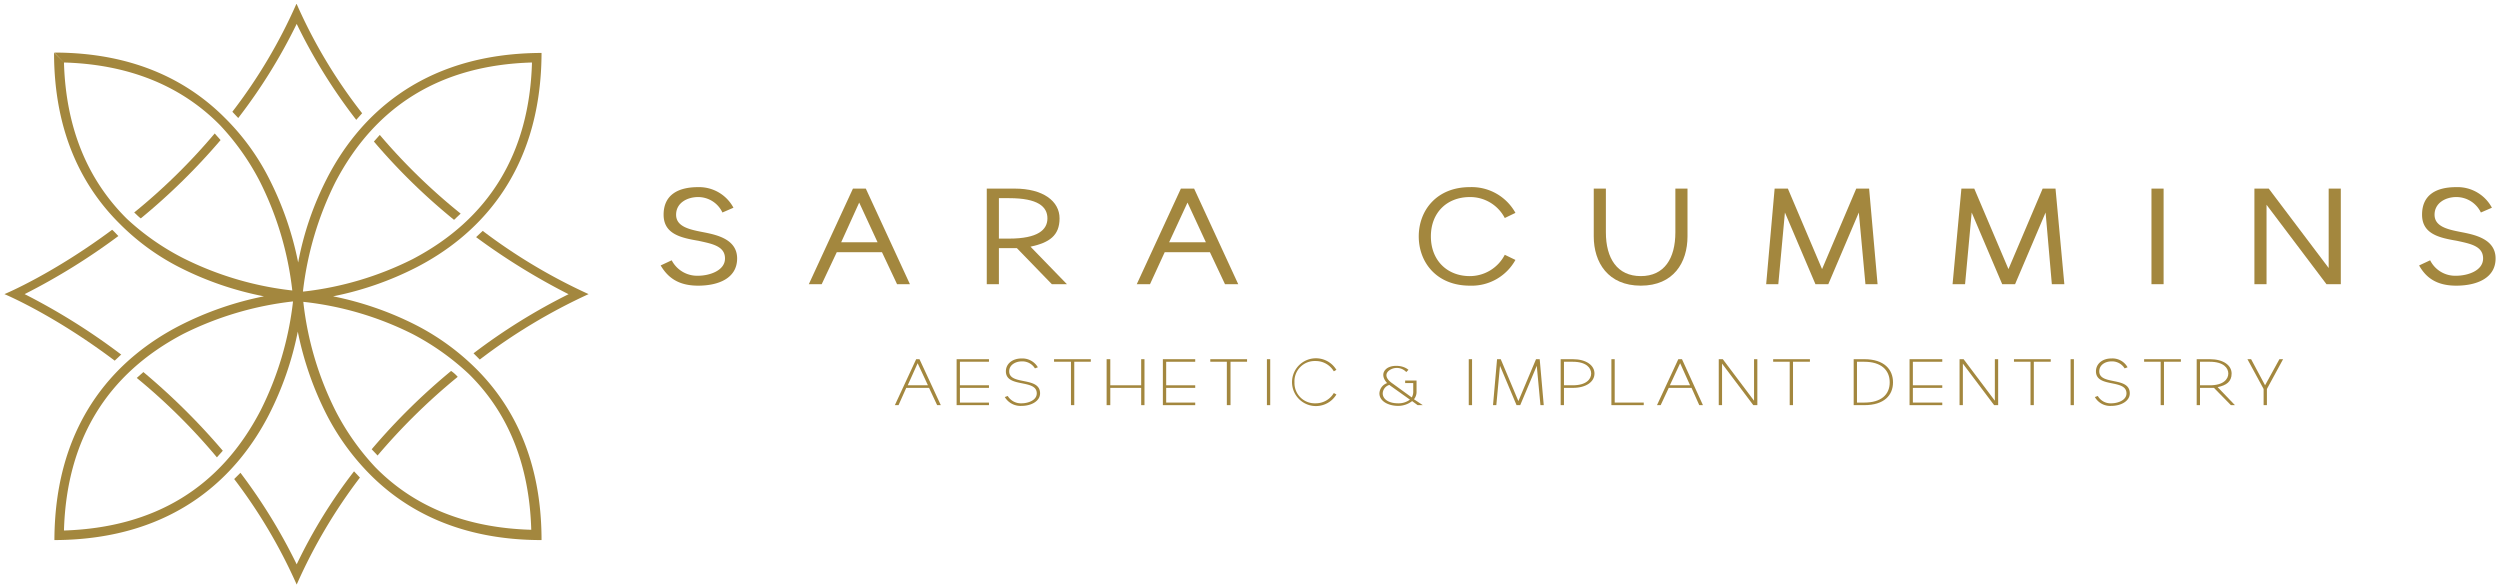 <svg xmlns="http://www.w3.org/2000/svg" viewBox="0 0 680 160" width="680px" height="160px">
  <g>
    <g>
      <path d="M60.6,122.6A180.1,180.1,0,0,0,39,101.2l-1.8,1.6A163.8,163.8,0,0,1,59,124.4Z" fill="#a3873e"/>
      <path d="M60,38.1l-1.6-1.8A163.1,163.1,0,0,1,36.5,57.8c.6.5,1.1,1.1,1.8,1.6A171.8,171.8,0,0,0,60,38.1Z" fill="#a3873e"/>
      <path d="M101.1,122.2l1.6,1.7a167.7,167.7,0,0,1,21.8-21.4,9.3,9.3,0,0,0-1.8-1.6A171.5,171.5,0,0,0,101.1,122.2Z" fill="#a3873e"/>
      <path d="M101.7,38.5a165.7,165.7,0,0,0,21.8,21.3l1.8-1.7a162.3,162.3,0,0,1-22-21.4Z" fill="#a3873e"/>
      <path d="M80.7,153.5a150.1,150.1,0,0,0-15.3-24.9l-1.7,1.7a143,143,0,0,1,17,28.7h0a144.1,144.1,0,0,1,17.2-29.1l-1.6-1.7A139,139,0,0,0,80.7,153.5Z" fill="#a3873e"/>
      <path d="M80.7,6.5A148.2,148.2,0,0,0,96.9,32.6l1.6-1.8A139.2,139.2,0,0,1,80.7,1.1h-.1A141.8,141.8,0,0,1,63.2,30.4l1.6,1.7A148.5,148.5,0,0,0,80.7,6.5Z" fill="#a3873e"/>
      <path d="M33,96.4h-.1A173.4,173.4,0,0,0,6.7,80h0A174.8,174.8,0,0,0,32.2,64.2c-.6-.6-1.1-1.2-1.7-1.7C14.5,74.4,1.7,79.8,1.2,80h0c.5.2,13.7,5.8,30,18.1Z" fill="#a3873e"/>
      <path d="M129.5,64.5A176.8,176.8,0,0,0,154.6,80h.1a160.4,160.4,0,0,0-25.9,16.1l1.7,1.7A155.2,155.2,0,0,1,160.1,80h0a152,152,0,0,1-28.8-17.2Z" fill="#a3873e"/>
      <path d="M144.5,144.1l.3.3,2.3,2.3.2.2c0-22.1-8-36.9-17.9-46.7a65.7,65.7,0,0,0-16.3-11.8,87.7,87.7,0,0,0-22.5-7.8,86.9,86.9,0,0,0,22.7-7.9c15.5-8,33.9-24.6,34-58.3L144.7,17C144,41.7,133,59.6,112.2,70.5a87.9,87.9,0,0,1-29.6,8.8h-.2a88.9,88.9,0,0,1,8.8-29.7C102.1,28.7,120,17.7,144.7,17l2.6-2.6c-33.7.1-50.3,18.5-58.3,34a83.8,83.8,0,0,0-7.9,23,88,88,0,0,0-8-23A63.5,63.5,0,0,0,61.3,32.2c-9.8-9.9-24.5-17.9-46.6-17.9h.1L17.4,17c17.6.5,31.9,6.3,42.5,17.1A67.5,67.5,0,0,1,70.7,49.4,87.9,87.9,0,0,1,79.5,79h0l.2.2h0l-.2-.2h-.1a87.9,87.9,0,0,1-29.6-8.8A67.5,67.5,0,0,1,34.5,59.5C23.7,48.8,17.9,34.6,17.4,17l-.2-.2-2.5-2.5c0,22.1,8,36.8,17.9,46.6A63.5,63.5,0,0,0,48.8,72.7a87.3,87.3,0,0,0,23,7.9,88,88,0,0,0-23,8c-15.5,8-33.9,24.6-34,58.3l2.6-2.6c.7-24.7,11.7-42.6,32.5-53.5A88.9,88.9,0,0,1,79.6,82h.1a87.9,87.9,0,0,1-8.8,29.6C60,132.6,42.1,143.5,17.4,144.3l-2.6,2.6c33.7-.1,50.3-18.5,58.3-34A86.9,86.9,0,0,0,81,90.2a87.7,87.7,0,0,0,7.8,22.5A65.7,65.7,0,0,0,100.6,129c9.8,9.9,24.6,17.9,46.7,17.9l-.2-.2h0l-2.6-2.6c-17.6-.5-31.8-6.2-42.4-17a67.5,67.5,0,0,1-10.8-15.3,87.1,87.1,0,0,1-8.8-29.7h0l-.2-.2h0l.2.2h0a86.9,86.9,0,0,1,29.8,8.8,69.1,69.1,0,0,1,15.2,10.8C138.3,112.3,144,126.5,144.5,144.1ZM81,80.6Z" fill="#a3873e"/>
    </g>
    <g>
      <g>
        <path d="M190,65.5c-4.7-.8-9.5-1.8-9.5-7.1s3.8-7.5,9.4-7.5a10.6,10.6,0,0,1,9.6,5.6l-3,1.3a7.3,7.3,0,0,0-6.6-4.2c-3,0-6,1.6-6,4.8s3.5,4,7.1,4.7,9.5,1.8,9.5,7.2-5.1,7.4-10.6,7.4-8.3-2.3-10.2-5.5l3-1.4a7.8,7.8,0,0,0,7.2,4.2c2.9,0,7.3-1.3,7.3-4.7S193.6,66.3,190,65.5Z" fill="#a3873e"/>
        <path d="M247.5,77.3H244l-4.1-8.7H227.6l-4.1,8.7H220l12-26h3.5ZM228.8,65.9h9.9l-5-10.8Z" fill="#a3873e"/>
        <path d="M268.4,51.3H276c7.7,0,12.2,3.4,12.2,8.1s-2.8,6.6-7.9,7.7l9.9,10.2h-4.1l-9.5-9.8h-4.9v9.8h-3.3Zm16.5,8.1c0-3.2-2.6-5.5-10.4-5.5h-2.8v11h2.8C282.3,64.9,284.9,62.5,284.9,59.4Z" fill="#a3873e"/>
        <path d="M336.8,77.3h-3.6l-4.1-8.7H316.8l-4,8.7h-3.6l12-26h3.6ZM318,65.9h10l-5-10.8Z" fill="#a3873e"/>
        <path d="M389.2,64.3c0,6.5,4.4,10.8,10.6,10.8a10.7,10.7,0,0,0,9.5-5.8l2.9,1.4a13.6,13.6,0,0,1-12.4,7c-9,0-13.9-6.3-13.9-13.4s4.9-13.4,13.9-13.4a13.6,13.6,0,0,1,12.4,7l-2.9,1.4a10.6,10.6,0,0,0-9.5-5.7C393.6,53.6,389.2,57.8,389.2,64.3Z" fill="#a3873e"/>
        <path d="M455.7,51.3H459v13c0,7.1-3.8,13.4-12.7,13.4s-12.8-6.3-12.8-13.4v-13h3.3V63.2c0,7.1,3.1,11.9,9.5,11.9s9.4-4.8,9.4-11.9Z" fill="#a3873e"/>
        <path d="M482.7,51.3h3.6l9.3,21.9,9.3-21.9h3.5l2.3,26h-3.3l-1.8-19.5-8.3,19.5h-3.5l-8.3-19.5-1.8,19.5h-3.3Z" fill="#a3873e"/>
        <path d="M533.5,51.3H537l9.3,21.9,9.3-21.9h3.5l2.4,26h-3.4l-1.7-19.5-8.3,19.5h-3.5l-8.3-19.5-1.8,19.5h-3.4Z" fill="#a3873e"/>
        <path d="M585.2,51.3h3.3v26h-3.3Z" fill="#a3873e"/>
        <path d="M616.5,55.7V77.3h-3.3v-26h3.9l16.3,21.6V51.3h3.3v26h-3.9Z" fill="#a3873e"/>
        <path d="M668.3,65.5c-4.7-.8-9.5-1.8-9.5-7.1s3.7-7.5,9.3-7.5a10.6,10.6,0,0,1,9.7,5.6l-3,1.3a7.4,7.4,0,0,0-6.7-4.2c-2.9,0-5.9,1.6-5.9,4.8s3.5,4,7.1,4.7,9.5,1.8,9.5,7.2-5.2,7.4-10.7,7.4-8.3-2.3-10.1-5.5l3-1.4a7.6,7.6,0,0,0,7.1,4.2c3,0,7.3-1.3,7.3-4.7S671.9,66.3,668.3,65.5Z" fill="#a3873e"/>
      </g>
      <g>
        <path d="M249.2,97.7h.9l5.8,12.5h-1l-2.2-4.7h-6.2l-2.1,4.7h-1Zm-2.3,7.1h5.5l-2.8-6Z" fill="#a3873e"/>
        <path d="M260.2,97.7H269v.7h-7.9v6.4H269v.7h-7.9v4H269v.7h-8.8Z" fill="#a3873e"/>
        <path d="M273.6,101c0-2,1.7-3.5,4.3-3.5a4.9,4.9,0,0,1,4.4,2.4l-.8.3a4,4,0,0,0-3.6-1.9c-1.6,0-3.4.9-3.4,2.7,0,3.9,8.4,1.3,8.4,6,0,2.1-2.4,3.4-5,3.4a5,5,0,0,1-4.6-2.4l.8-.3a4.2,4.2,0,0,0,3.8,2c1.7,0,4.1-.8,4.1-2.7C282,103,273.6,105.6,273.6,101Z" fill="#a3873e"/>
        <path d="M286.7,97.7h10v.7h-4.5v11.8h-.9V98.4h-4.6Z" fill="#a3873e"/>
        <path d="M310.4,105.5H302v4.7h-1V97.7h1v7.1h8.4V97.7h.9v12.5h-.9Z" fill="#a3873e"/>
        <path d="M316.3,97.7h8.8v.7h-7.9v6.4h7.9v.7h-7.9v4h7.9v.7h-8.8Z" fill="#a3873e"/>
        <path d="M329.2,97.7h10v.7h-4.5v11.8h-1V98.4h-4.5Z" fill="#a3873e"/>
        <path d="M344.6,97.7h.9v12.5h-.9Z" fill="#a3873e"/>
        <path d="M352.1,104a5.5,5.5,0,0,0,5.7,5.7,5.7,5.7,0,0,0,5-2.8l.7.4a6.5,6.5,0,1,1,0-6.7l-.7.4a5.7,5.7,0,0,0-5-2.8A5.5,5.5,0,0,0,352.1,104Z" fill="#a3873e"/>
        <path d="M382.2,103.5h3.1v2.9a3.2,3.2,0,0,1-.7,2.2l2.4,1.6h-1.4l-1.5-1.1a6.2,6.2,0,0,1-3.8,1.3c-2.7,0-5.1-1.3-5.1-3.4a3.1,3.1,0,0,1,2.1-2.8c-1.2-1.3-1.5-2.8-.2-3.9s4.4-1.1,6,.3l-.6.6a3.5,3.5,0,0,0-4.7-.4c-1.1.9-1,2.2,1.1,3.6l5.1,3.7a3.1,3.1,0,0,0,.4-1.7v-2.2h-2.2Zm-4.3,1.2a2.5,2.5,0,0,0-1.8,2.3c0,1.5,1.5,2.7,4.2,2.7a5.1,5.1,0,0,0,3.2-1l-5.2-3.7Z" fill="#a3873e"/>
        <path d="M399.5,97.7h.9v12.5h-.9Z" fill="#a3873e"/>
        <path d="M417.8,97.7h1l1.1,12.5H419l-1-10.7-4.5,10.7h-1L408,99.5l-1,10.7h-.9l1.1-12.5h1l4.8,11.4Z" fill="#a3873e"/>
        <path d="M425.4,105.5v4.7h-.9V97.7h3.3c3.7,0,5.9,1.7,5.9,3.9s-2.2,3.9-5.9,3.9Zm7.4-3.9c0-1.5-1.3-3.2-5-3.2h-2.4v6.4h2.4C431.5,104.8,432.8,103.1,432.8,101.6Z" fill="#a3873e"/>
        <path d="M438.3,97.7h.9v11.8h7.9v.7h-8.8Z" fill="#a3873e"/>
        <path d="M456.5,97.7h1l5.7,12.5h-1l-2.1-4.7h-6.2l-2.2,4.7h-1Zm-2.3,7.1h5.5l-2.7-6Z" fill="#a3873e"/>
        <path d="M468.4,98.9v11.3h-.9V97.7h1.1l8.5,11.3V97.7h.9v12.5h-1.1Z" fill="#a3873e"/>
        <path d="M482.3,97.7h10v.7h-4.6v11.8h-.9V98.4h-4.5Z" fill="#a3873e"/>
        <path d="M504.2,97.7h2.9c5.4,0,7.8,2.8,7.8,6.3s-2.4,6.2-7.8,6.2h-2.9Zm2.9.7h-2v11.1h2c4.5,0,6.9-2.1,6.9-5.5S511.6,98.4,507.1,98.4Z" fill="#a3873e"/>
        <path d="M519.4,97.7h8.9v.7h-8v6.4h8v.7h-8v4h8v.7h-8.9Z" fill="#a3873e"/>
        <path d="M533.9,98.9v11.3H533V97.7h1.1l8.5,11.3V97.7h.9v12.5h-1.1Z" fill="#a3873e"/>
        <path d="M547.8,97.7h10v.7h-4.6v11.8h-.9V98.4h-4.5Z" fill="#a3873e"/>
        <path d="M563.2,97.7h.9v12.5h-.9Z" fill="#a3873e"/>
        <path d="M570.1,101c0-2,1.7-3.5,4.2-3.5a4.7,4.7,0,0,1,4.4,2.4l-.8.3a4,4,0,0,0-3.6-1.9c-1.6,0-3.3.9-3.3,2.7,0,3.9,8.3,1.3,8.3,6,0,2.1-2.4,3.4-5,3.4a4.8,4.8,0,0,1-4.5-2.4l.8-.3a4,4,0,0,0,3.7,2c1.7,0,4.1-.8,4.1-2.7C578.4,103,570.1,105.6,570.1,101Z" fill="#a3873e"/>
        <path d="M583.2,97.7h10v.7h-4.6v11.8h-.9V98.4h-4.5Z" fill="#a3873e"/>
        <path d="M598.4,105.5v4.7h-.9V97.7h3.6c3.7,0,5.9,1.7,5.9,3.9s-1.4,3.2-3.8,3.7l4.7,4.9h-1.1l-4.6-4.7h-3.8Zm0-7.1v6.4h2.7c3.7,0,5-1.7,5-3.2s-1.3-3.2-5-3.2Z" fill="#a3873e"/>
        <path d="M616.1,104.8l3.9-7.1h1l-4.4,8.1v4.4h-.9v-4.4l-4.4-8.1h1Z" fill="#a3873e"/>
      </g>
    </g>
  </g>
</svg>
